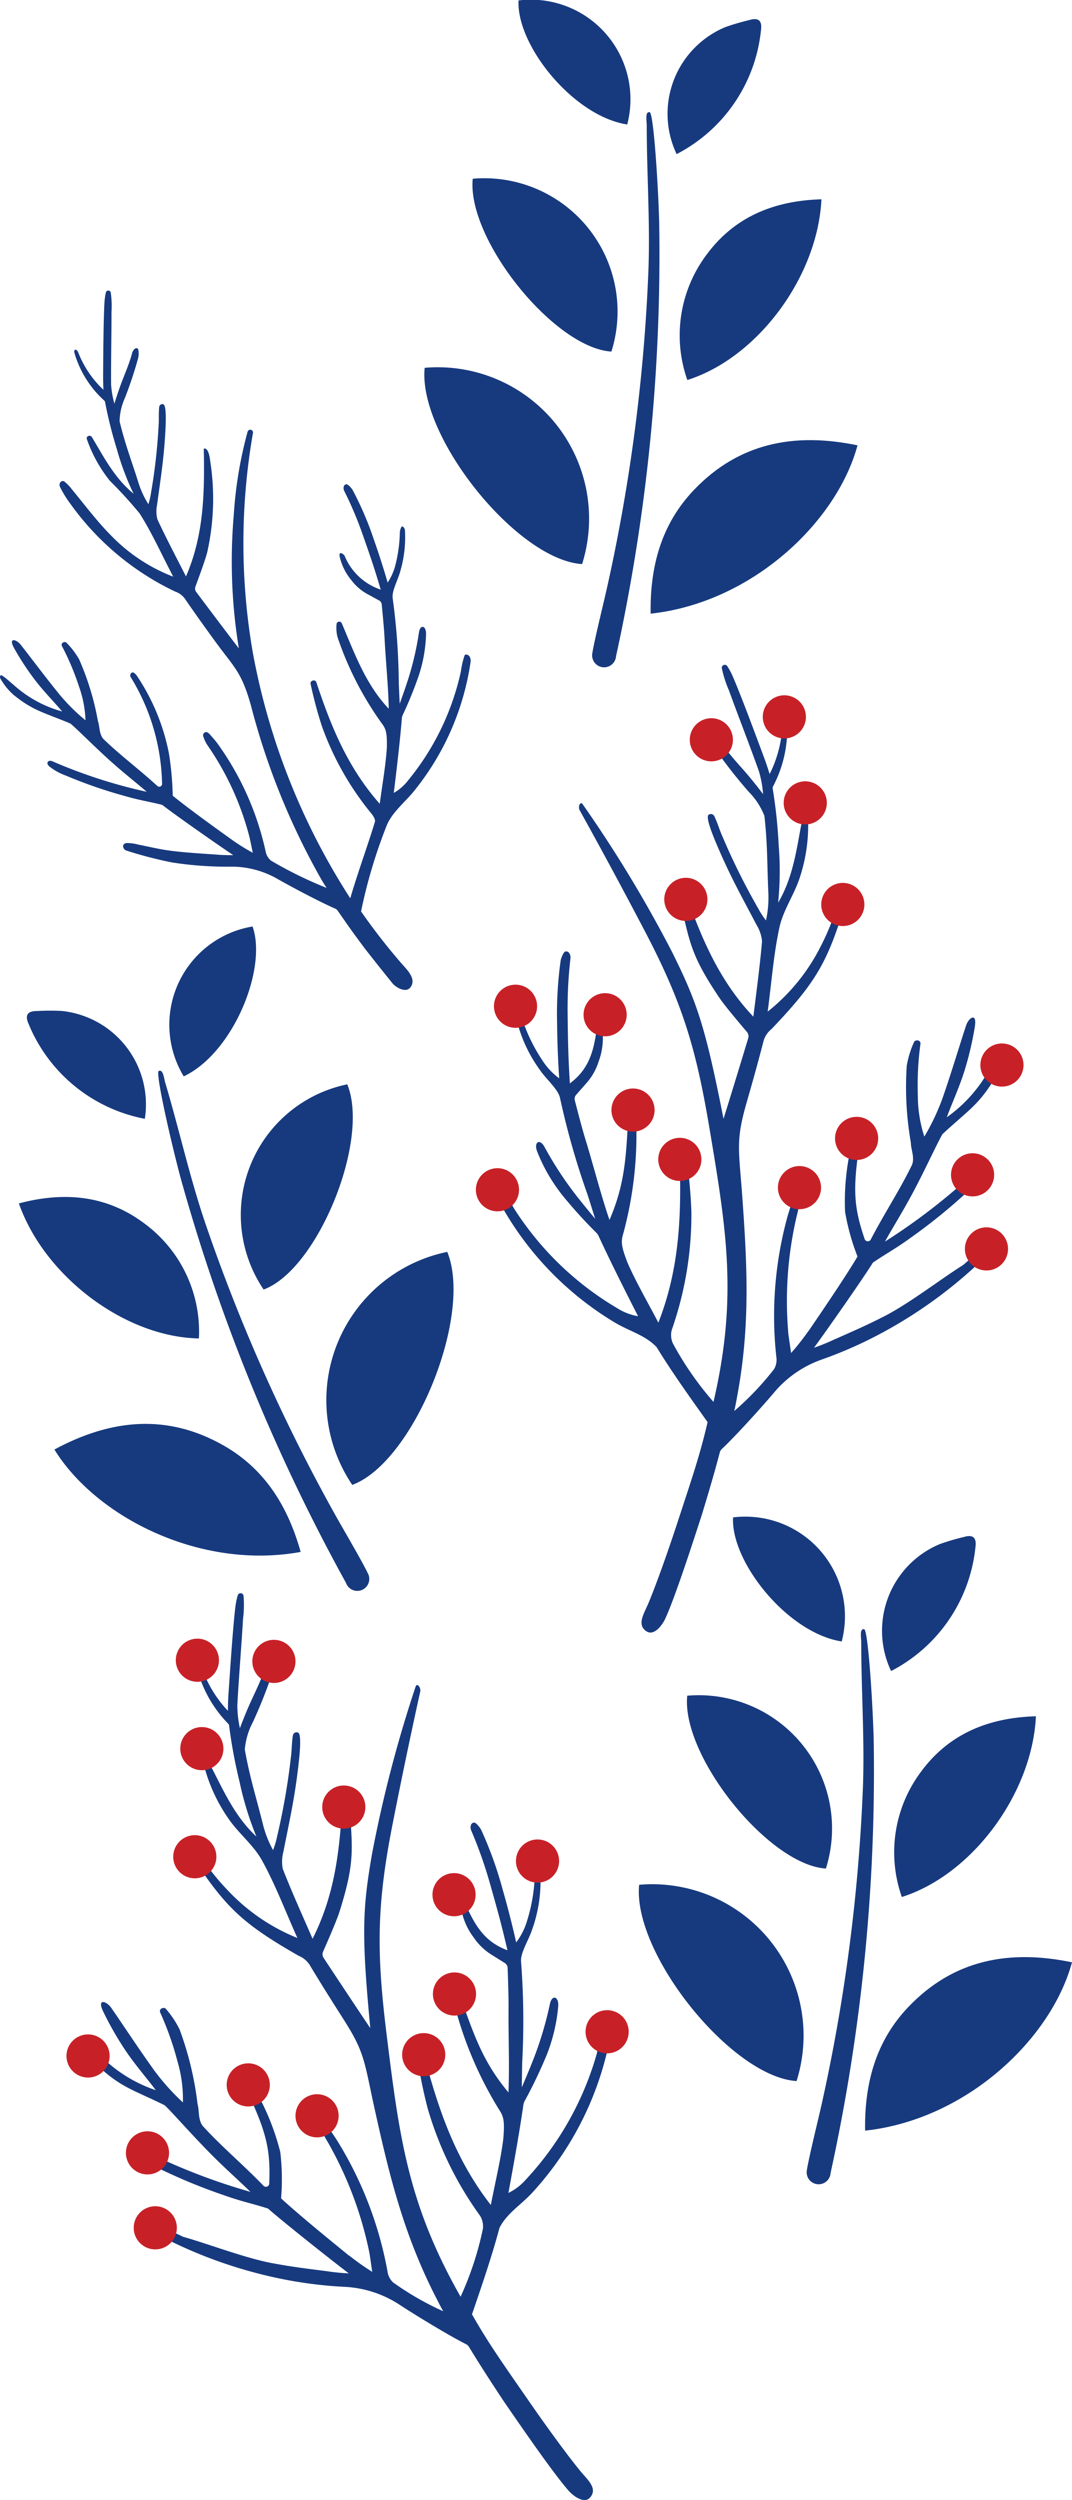 <svg id="sakeles_k" data-name="sakeles k" xmlns="http://www.w3.org/2000/svg" xmlns:xlink="http://www.w3.org/1999/xlink" width="104.361" height="243.379" viewBox="0 0 104.361 243.379">
  <defs>
    <clipPath id="clip-path">
      <rect id="Rectangle_18" data-name="Rectangle 18" width="104.361" height="243.379" fill="none"/>
    </clipPath>
  </defs>
  <g id="Group_29" data-name="Group 29" clip-path="url(#clip-path)">
    <path id="Path_95" data-name="Path 95" d="M88.325,46.627C86.308,54.1,78.046,61.946,68.184,63.016c-.073-4.576,1.027-8.716,4.233-12.064,4.375-4.571,9.778-5.6,15.908-4.324" transform="translate(-4.843 -3.276)" fill="#173a7f"/>
    <path id="Path_96" data-name="Path 96" d="M85.031,20.885c-.362,7.5-6.172,15.411-13.055,17.594a13.078,13.078,0,0,1,1.9-12.239c2.707-3.656,6.553-5.224,11.158-5.355" transform="translate(-5.062 -1.484)" fill="#173a7f"/>
    <path id="Path_97" data-name="Path 97" d="M49.539,18.727a12.979,12.979,0,0,1,13.5,16.827C57.455,35.2,48.952,24.6,49.539,18.727" transform="translate(-3.517 -1.328)" fill="#173a7f"/>
    <path id="Path_98" data-name="Path 98" d="M44.5,38.541A14.737,14.737,0,0,1,59.828,57.648c-6.338-.4-15.994-12.439-15.327-19.107" transform="translate(-3.159 -2.735)" fill="#173a7f"/>
    <path id="Path_99" data-name="Path 99" d="M54.342.042a9.7,9.7,0,0,1,10.58,12.077c-5.27-.811-10.808-7.745-10.58-12.077" transform="translate(-3.86 0)" fill="#173a7f"/>
    <path id="Path_100" data-name="Path 100" d="M64.379,64.731a182.96,182.96,0,0,0,4.2-42.389c-.1-3.542-.542-10.525-.926-10.585-.469-.072-.284.832-.284,1.274,0,4.687.336,9.428.165,14.107a173.3,173.3,0,0,1-4.015,30.84c-.288,1.31-1.226,5.081-1.438,6.4a1.166,1.166,0,1,0,2.3.351" transform="translate(-4.409 -0.835)" fill="#173a7f"/>
    <path id="Path_101" data-name="Path 101" d="M70.839,15.142A9.143,9.143,0,0,1,75.6,2.774,22.39,22.39,0,0,1,77.9,2.1c.927-.285,1.282.07,1.151.99a15.328,15.328,0,0,1-8.212,12.055" transform="translate(-4.969 -0.142)" fill="#173a7f"/>
    <path id="Path_102" data-name="Path 102" d="M110.8,205.594c-2.017,7.473-10.279,15.319-20.141,16.389-.073-4.576,1.027-8.715,4.233-12.064,4.375-4.571,9.778-5.6,15.908-4.324" transform="translate(-6.44 -14.569)" fill="#173a7f"/>
    <path id="Path_103" data-name="Path 103" d="M107.509,179.851c-.362,7.5-6.172,15.411-13.055,17.594a13.078,13.078,0,0,1,1.9-12.239c2.707-3.656,6.553-5.224,11.158-5.355" transform="translate(-6.659 -12.776)" fill="#173a7f"/>
    <path id="Path_104" data-name="Path 104" d="M72.017,177.694a12.979,12.979,0,0,1,13.5,16.827c-5.582-.353-14.086-10.954-13.5-16.827" transform="translate(-5.114 -12.621)" fill="#173a7f"/>
    <path id="Path_105" data-name="Path 105" d="M66.978,197.508a14.737,14.737,0,0,1,15.327,19.107c-6.338-.4-15.994-12.439-15.327-19.107" transform="translate(-4.756 -14.028)" fill="#173a7f"/>
    <path id="Path_106" data-name="Path 106" d="M76.82,159.008A9.7,9.7,0,0,1,87.4,171.085c-5.27-.811-10.808-7.745-10.58-12.077" transform="translate(-5.457 -11.293)" fill="#173a7f"/>
    <path id="Path_107" data-name="Path 107" d="M86.857,223.7a182.96,182.96,0,0,0,4.2-42.389c-.1-3.542-.542-10.525-.926-10.585-.469-.072-.284.832-.284,1.274,0,4.687.336,9.428.165,14.108A173.3,173.3,0,0,1,86,216.943c-.288,1.31-1.226,5.081-1.438,6.4a1.166,1.166,0,1,0,2.3.351" transform="translate(-6.005 -12.128)" fill="#173a7f"/>
    <path id="Path_108" data-name="Path 108" d="M93.316,174.109a9.143,9.143,0,0,1,4.76-12.368,22.409,22.409,0,0,1,2.3-.677c.926-.285,1.281.07,1.151.99a15.331,15.331,0,0,1-8.213,12.055" transform="translate(-6.566 -11.435)" fill="#173a7f"/>
    <path id="Path_109" data-name="Path 109" d="M82.427,134.506c1.268-1.859,3.5-5.129,4.757-7.235a22.1,22.1,0,0,1-1.213-4.362,23.839,23.839,0,0,1,.74-6.957,2.17,2.17,0,0,1,.351-.613c.206-.293.451.148.4.48-.758,4.74-.684,6.513.416,9.742a.324.324,0,0,0,.6.045c1.371-2.633,2.819-4.8,4.014-7.268.277-.707-.116-1.519-.115-2.154a31.43,31.43,0,0,1-.4-7.493,9.43,9.43,0,0,1,.713-2.307.313.313,0,0,1,.276-.156H93a.3.3,0,0,1,.316.308,29.954,29.954,0,0,0-.259,5.089,12.973,12.973,0,0,0,.633,3.97,21.909,21.909,0,0,0,1.815-3.866c.877-2.536,1.66-5.175,2.25-6.953.255-.771,1.1-1.331.842.177a31.432,31.432,0,0,1-1.018,4.3c-.507,1.6-1.262,3.245-1.7,4.456a13.784,13.784,0,0,0,4.046-4.484c.491-.861,1.074-1.982,1.21-1.9l.022.014a.317.317,0,0,1,.142.338,7.378,7.378,0,0,1-.751,2.232c-1.542,2.6-2.63,3.161-5.088,5.442-.455.756-1.585,3.239-2.8,5.543-1.044,1.976-2.171,3.759-2.8,4.919a59.751,59.751,0,0,0,9.069-7.071c.358-.349.842-.1.521.459a6.624,6.624,0,0,1-1.426,1.634A54.3,54.3,0,0,1,92.42,125.4c-1.516,1.106-2.289,1.481-3.733,2.458-.454.733-1.462,2.216-2.528,3.754-1.261,1.817-2.6,3.711-3.21,4.535a19.518,19.518,0,0,0,1.916-.775c1.579-.7,3.166-1.386,4.7-2.175,2.381-1.158,5.578-3.629,7.845-5.067.348-.222,1.508-1.444,1.935-1.53.142-.03.207.059.285.181a.639.639,0,0,1-.115.638,44.937,44.937,0,0,1-9.592,7.087,41.439,41.439,0,0,1-6.206,2.787,10.666,10.666,0,0,0-4.632,3.19c-1.015,1.21-3.7,4.2-5.123,5.539a.645.645,0,0,0-.179.3c-.5,1.888-.953,3.462-1.751,6.081-.763,2.347-2.59,8.025-3.572,10.141-.289.621-1.087,1.692-1.823,1.21-1.032-.68-.14-1.857.284-2.962.572-1.375,1.66-4.342,2.775-7.752,1.361-4.166,2.14-6.4,2.893-9.652-1.958-2.742-3.594-5.057-4.965-7.3-1.089-1.149-2.591-1.529-4.013-2.361a30.831,30.831,0,0,1-11.361-11.887.926.926,0,0,1-.067-.695c.1-.185.327-.371.477-.227a10.033,10.033,0,0,1,1.051,1.616,29.943,29.943,0,0,0,10.049,9.746,5.544,5.544,0,0,0,2.061.8c-.565-1.1-1.326-2.616-1.873-3.715-1.016-2.04-1.743-3.6-1.973-4.1a1.066,1.066,0,0,0-.207-.3,45.533,45.533,0,0,1-3.276-3.612,16.715,16.715,0,0,1-2.505-4.332c-.323-.877.246-1.265.712-.447a34.5,34.5,0,0,0,3.367,5.087c.593.753,1.579,1.936,1.579,1.936s-.71-2.266-.762-2.408a76.02,76.02,0,0,1-2.669-9.39c-.193-.839-1.377-1.828-1.971-2.721A13.923,13.923,0,0,1,54.212,105a.592.592,0,0,1,.089-.6c.122-.12.446.35.514.508a16.58,16.58,0,0,0,1.7,3.28,6.553,6.553,0,0,0,1.628,1.733s-.182-2.472-.205-5.327a37.325,37.325,0,0,1,.349-6.155c.028-.158.25-.809.457-.863.284-.073.522.235.5.635a42.57,42.57,0,0,0-.281,5.443c.042,4.024.126,5.081.217,6.763,1.861-1.385,2.294-3.119,2.592-5.111.04-.266.5-.87.58-.032a6.485,6.485,0,0,1-.36,2.985,5.807,5.807,0,0,1-1.159,2.086l-1.041,1.184a.589.589,0,0,0-.129.537c.192.75.7,2.713,1.027,3.775.8,2.6,1.458,5.257,2.348,7.866,1.56-3.594,1.624-6.416,1.83-10.181.008-.158.024-1.271.18-1.287h0a.315.315,0,0,1,.333.206,4.852,4.852,0,0,1,.256,1.545,36.825,36.825,0,0,1-1.244,11c-.259.846-.213,1.277.394,2.865.824,1.884,1.869,3.67,3.01,5.851,2.1-5.367,2.225-10.546,2.08-15.755a.319.319,0,0,1,.32-.328l.06,0a.317.317,0,0,1,.314.286,49.537,49.537,0,0,1,.441,4.983,33.891,33.891,0,0,1-1.91,11.518,1.986,1.986,0,0,0,.1,1.3,31.015,31.015,0,0,0,3.962,5.713c2.336-10.083,1.307-16.536-.394-26.644-1.309-7.787-2.611-12.164-6.315-19.233-2.43-4.636-4.583-8.591-6.312-11.708-.2-.351.049-.928.284-.6A125.365,125.365,0,0,1,69.165,97.69c2.4,4.853,3.2,7.167,4.975,16.169.648-2.054,2.02-6.574,2.405-7.844a.642.642,0,0,0-.126-.607c-.59-.692-2.15-2.538-2.646-3.273-2.965-4.389-2.908-5.556-3.963-9.889-.114-.466-.3-1.51.223-1.536,1.628,4.728,3.343,9.333,7.011,13.21.3-2.447.635-4.891.845-7.348a3.7,3.7,0,0,0-.524-1.567c-1.511-2.877-2.5-4.619-3.745-7.51-.35-.815-1.216-2.833-.965-3.194a.361.361,0,0,1,.575.078c.314.629.568,1.485.752,1.874a65.534,65.534,0,0,0,3.54,7.14,8.011,8.011,0,0,0,.752,1.157,10.446,10.446,0,0,0,.236-2.543c-.137-2.991-.075-4.8-.389-7.629A6.9,6.9,0,0,0,76.6,82.036a47.219,47.219,0,0,1-3.022-3.82,2.264,2.264,0,0,1-.335-.932c.026-.25.259-.258.482-.14a1.128,1.128,0,0,1,.406.419c.66.909,1.441,1.754,2.047,2.447.942,1.075,1.811,2.244,1.811,2.244a10.569,10.569,0,0,0-.4-2.215c-.884-2.492-2.116-5.646-2.92-7.878A11.1,11.1,0,0,1,73.975,70a.29.29,0,0,1,.521-.215,6.673,6.673,0,0,1,.565,1.06c.773,1.763,2.4,6.166,3.035,7.872.273.73.533,1.583.533,1.583s.16-.328.209-.434a11.827,11.827,0,0,0,1.044-4.652c.02-.385.354-.64.435-.052a11.938,11.938,0,0,1-1.37,6.372.348.348,0,0,0-.012.23,48.812,48.812,0,0,1,.577,5.494,30.742,30.742,0,0,1-.054,5.562c1.525-2.562,1.836-5.56,2.3-7.832.072-.348.618-.334.622.023a16.222,16.222,0,0,1-.849,5.47c-.541,1.612-1.579,3.084-1.94,4.721-.57,2.593-.76,5.272-1.152,8.225a19.006,19.006,0,0,0,5.165-6.362,22.489,22.489,0,0,0,1.6-3.97c.129-.364.066-.693.292-1.023.08-.114.129-.276.263-.235l.069.023c.15.047.2.276.151.58a23.817,23.817,0,0,1-.661,2.609c-1.41,4.152-2.747,6.129-6.5,10.072a2.315,2.315,0,0,0-.77,1.13c-.492,1.9-.953,3.579-1.638,5.96-1.018,3.539-.83,4.373-.5,8.458.526,7.173.883,13.18-.459,20.306-.038.2-.119.7-.268,1.335a28.435,28.435,0,0,0,3.881-4.084,1.818,1.818,0,0,0,.214-1.207,36.548,36.548,0,0,1,1.107-13.708c.131-.438.316-1.037.482-1.511.049-.142.423-1.059.6-1.078s.131.825.1,1.112a13.14,13.14,0,0,1-.3,1.491,36.246,36.246,0,0,0-.808,11.529c.011.108.244,1.7.261,1.808a24.526,24.526,0,0,0,1.7-2.16" transform="translate(-3.704 -4.949)" fill="#173a7f"/>
    <path id="Path_110" data-name="Path 110" d="M85.093,85.888a2.1,2.1,0,1,1,1.049-2.777,2.1,2.1,0,0,1-1.049,2.777" transform="translate(-5.835 -5.816)" fill="#c72127" fill-rule="evenodd"/>
    <path id="Path_111" data-name="Path 111" d="M89.029,96.536a2.1,2.1,0,1,1,1.049-2.776,2.1,2.1,0,0,1-1.049,2.776" transform="translate(-6.114 -6.573)" fill="#c72127" fill-rule="evenodd"/>
    <path id="Path_112" data-name="Path 112" d="M67.043,118.079a2.1,2.1,0,1,1,1.049-2.776,2.1,2.1,0,0,1-1.049,2.776" transform="translate(-4.552 -8.103)" fill="#c72127" fill-rule="evenodd"/>
    <path id="Path_113" data-name="Path 113" d="M64.121,108.09a2.1,2.1,0,1,1,1.049-2.776,2.1,2.1,0,0,1-1.049,2.776" transform="translate(-4.345 -7.394)" fill="#c72127" fill-rule="evenodd"/>
    <path id="Path_114" data-name="Path 114" d="M104.457,113.512a2.1,2.1,0,1,1,2.447-1.678,2.1,2.1,0,0,1-2.447,1.678" transform="translate(-7.299 -7.768)" fill="#c72127" fill-rule="evenodd"/>
    <path id="Path_115" data-name="Path 115" d="M101.379,125.018a2.1,2.1,0,1,1,2.447-1.678,2.1,2.1,0,0,1-2.447,1.678" transform="translate(-7.08 -8.586)" fill="#c72127" fill-rule="evenodd"/>
    <path id="Path_116" data-name="Path 116" d="M83.238,126.359a2.1,2.1,0,1,1,2.447-1.678,2.1,2.1,0,0,1-2.447,1.678" transform="translate(-5.791 -8.681)" fill="#c72127" fill-rule="evenodd"/>
    <path id="Path_117" data-name="Path 117" d="M70.7,123.4a2.1,2.1,0,1,1,2.447-1.678A2.1,2.1,0,0,1,70.7,123.4" transform="translate(-4.901 -8.471)" fill="#c72127" fill-rule="evenodd"/>
    <path id="Path_118" data-name="Path 118" d="M89.227,121.2a2.1,2.1,0,1,1,2.447-1.678,2.1,2.1,0,0,1-2.447,1.678" transform="translate(-6.217 -8.314)" fill="#c72127" fill-rule="evenodd"/>
    <path id="Path_119" data-name="Path 119" d="M102.834,132.78a2.1,2.1,0,1,1,2.448-1.678,2.1,2.1,0,0,1-2.448,1.678" transform="translate(-7.184 -9.137)" fill="#c72127" fill-rule="evenodd"/>
    <path id="Path_120" data-name="Path 120" d="M82.9,76.876A2.1,2.1,0,1,1,83.952,74.1,2.1,2.1,0,0,1,82.9,76.876" transform="translate(-5.679 -5.176)" fill="#c72127" fill-rule="evenodd"/>
    <path id="Path_121" data-name="Path 121" d="M75.249,79.278A2.1,2.1,0,1,1,76.3,76.5a2.1,2.1,0,0,1-1.049,2.776" transform="translate(-5.135 -5.347)" fill="#c72127" fill-rule="evenodd"/>
    <path id="Path_122" data-name="Path 122" d="M72.579,96a2.1,2.1,0,1,1,1.049-2.776A2.1,2.1,0,0,1,72.579,96" transform="translate(-4.946 -6.535)" fill="#c72127" fill-rule="evenodd"/>
    <path id="Path_123" data-name="Path 123" d="M54.731,107.2a2.1,2.1,0,1,1,1.049-2.776,2.1,2.1,0,0,1-1.049,2.776" transform="translate(-3.678 -7.331)" fill="#c72127" fill-rule="evenodd"/>
    <path id="Path_124" data-name="Path 124" d="M52.836,126.431a2.1,2.1,0,1,1,1.049-2.776,2.1,2.1,0,0,1-1.049,2.776" transform="translate(-3.543 -8.697)" fill="#c72127" fill-rule="evenodd"/>
    <path id="Path_125" data-name="Path 125" d="M5.7,151.708c4.062,6.588,14.218,11.754,23.976,9.97-1.233-4.407-3.469-8.061-7.495-10.358-5.5-3.135-10.969-2.582-16.481.388" transform="translate(-0.405 -10.6)" fill="#173a7f"/>
    <path id="Path_126" data-name="Path 126" d="M1.979,126.062c2.484,7.084,10.308,13.014,17.527,13.144A13.076,13.076,0,0,0,14.2,128.015c-3.637-2.734-7.77-3.14-12.221-1.953" transform="translate(-0.141 -8.911)" fill="#173a7f"/>
    <path id="Path_127" data-name="Path 127" d="M35.6,113.63a12.979,12.979,0,0,0-8.143,19.976c5.25-1.929,10.38-14.514,8.143-19.976" transform="translate(-1.793 -8.072)" fill="#173a7f"/>
    <path id="Path_128" data-name="Path 128" d="M45.97,131.187a14.737,14.737,0,0,0-9.247,22.682c5.961-2.191,11.787-16.481,9.247-22.682" transform="translate(-2.43 -9.319)" fill="#173a7f"/>
    <path id="Path_129" data-name="Path 129" d="M25.845,97.088a9.7,9.7,0,0,0-6.7,14.592c4.821-2.28,8.153-10.5,6.7-14.592" transform="translate(-1.259 -6.897)" fill="#173a7f"/>
    <path id="Path_130" data-name="Path 130" d="M34.867,162.072a182.913,182.913,0,0,1-16.108-39.434c-.915-3.423-2.48-10.243-2.128-10.409.428-.2.509.716.635,1.14,1.339,4.491,2.364,9.133,3.862,13.569a173.165,173.165,0,0,0,12.637,28.416c.649,1.174,2.623,4.522,3.2,5.728a1.166,1.166,0,1,1-2.1.99" transform="translate(-1.178 -7.971)" fill="#173a7f"/>
    <path id="Path_131" data-name="Path 131" d="M14.3,116.437a9.143,9.143,0,0,0-8.087-10.5,22.5,22.5,0,0,0-2.4.007c-.969-.009-1.209.432-.82,1.277A15.328,15.328,0,0,0,14.3,116.437" transform="translate(-0.2 -7.523)" fill="#173a7f"/>
    <path id="Path_132" data-name="Path 132" d="M34.613,231.448c-1.746-1.42-4.816-3.917-6.622-5.579a22.171,22.171,0,0,0-.081-4.527,23.812,23.812,0,0,0-2.691-6.458,2.183,2.183,0,0,0-.512-.486c-.281-.222-.391.268-.245.572,2.078,4.329,2.512,6.049,2.377,9.458a.324.324,0,0,1-.558.212c-2.064-2.133-4.069-3.792-5.918-5.824-.467-.6-.321-1.487-.5-2.1a31.464,31.464,0,0,0-1.752-7.294,9.426,9.426,0,0,0-1.341-2.009.316.316,0,0,0-.309-.07l-.038.011a.3.3,0,0,0-.216.386,30.069,30.069,0,0,1,1.7,4.8,13.01,13.01,0,0,1,.525,3.987,21.991,21.991,0,0,1-2.843-3.19c-1.563-2.181-3.066-4.486-4.138-6.023-.464-.666-1.436-.961-.756.409a31.458,31.458,0,0,0,2.2,3.828c.942,1.386,2.134,2.751,2.9,3.787A13.784,13.784,0,0,1,10.63,212.2c-.716-.686-1.594-1.6-1.7-1.474l-.017.02a.316.316,0,0,0-.041.364,7.393,7.393,0,0,0,1.356,1.927c2.219,2.055,3.422,2.282,6.427,3.765.652.6,2.442,2.654,4.268,4.516,1.563,1.6,3.152,2.985,4.084,3.917A59.718,59.718,0,0,1,14.3,221.04c-.442-.233-.834.145-.368.588a6.669,6.669,0,0,0,1.832,1.161,54.61,54.61,0,0,0,6.676,2.777c1.768.628,2.616.766,4.278,1.292.645.573,2.033,1.707,3.493,2.878,1.726,1.382,3.552,2.816,4.37,3.432a19.461,19.461,0,0,1-2.058-.2c-1.713-.222-3.429-.426-5.124-.745-2.613-.432-6.382-1.889-8.964-2.622a13.13,13.13,0,0,0-2.291-.914c-.144.012-.181.114-.221.254a.637.637,0,0,0,.292.58,44.889,44.889,0,0,0,11.214,4.06,41.434,41.434,0,0,0,6.743.9,10.681,10.681,0,0,1,5.349,1.739c1.317.87,4.74,2.971,6.489,3.849a.648.648,0,0,1,.259.239c1.019,1.667,1.9,3.048,3.411,5.33,1.4,2.033,4.769,6.955,6.313,8.7.454.514,1.524,1.313,2.091.64.8-.945-.394-1.821-1.116-2.757-.941-1.156-2.829-3.69-4.869-6.64-2.492-3.606-3.877-5.528-5.524-8.428,1.1-3.187,2-5.872,2.678-8.413.717-1.411,2.049-2.2,3.174-3.406a30.833,30.833,0,0,0,7.5-14.631.933.933,0,0,0-.134-.687c-.147-.149-.42-.262-.523-.08a10.086,10.086,0,0,0-.546,1.849,29.939,29.939,0,0,1-6.855,12.2,5.541,5.541,0,0,1-1.747,1.356c.227-1.219.525-2.886.737-4.1.393-2.243.645-3.946.723-4.489a1.059,1.059,0,0,1,.114-.346,46.252,46.252,0,0,0,2.111-4.395,16.73,16.73,0,0,0,1.166-4.868c.061-.932-.6-1.142-.808-.225a34.459,34.459,0,0,1-1.779,5.835c-.353.892-.961,2.306-.961,2.306s.034-2.373.044-2.525a75.977,75.977,0,0,0-.118-9.761c-.053-.859.8-2.145,1.114-3.17a13.89,13.89,0,0,0,.783-4.492.593.593,0,0,0-.255-.55c-.151-.08-.329.463-.348.633a16.508,16.508,0,0,1-.7,3.629,6.571,6.571,0,0,1-1.066,2.126s-.53-2.421-1.322-5.165a37.232,37.232,0,0,0-2.089-5.8c-.071-.143-.469-.7-.683-.7-.294.01-.434.374-.294.75a42.286,42.286,0,0,1,1.82,5.137c1.107,3.871,1.327,4.906,1.72,6.545-2.178-.8-3.088-2.336-3.941-4.161-.113-.242-.73-.691-.565.136a6.483,6.483,0,0,0,1.2,2.758,5.825,5.825,0,0,0,1.706,1.67l1.336.837a.592.592,0,0,1,.277.477c.03.774.1,2.8.091,3.911-.026,2.727.1,5.456-.008,8.21-2.519-3-3.385-5.687-4.656-9.239-.053-.147-.386-1.21-.54-1.182h0a.316.316,0,0,0-.26.293A4.853,4.853,0,0,0,44.862,207a36.848,36.848,0,0,0,4.327,10.189c.49.736.569,1.163.438,2.857-.253,2.041-.746,4.05-1.217,6.466-3.543-4.545-5.138-9.474-6.484-14.508a.318.318,0,0,0-.4-.223l-.058.018a.319.319,0,0,0-.219.364,49.676,49.676,0,0,0,1,4.9,33.9,33.9,0,0,0,5.114,10.5,1.99,1.99,0,0,1,.273,1.274,31.134,31.134,0,0,1-2.17,6.606c-5.113-9-5.965-15.478-7.216-25.653-.964-7.838-.963-12.4.573-20.234,1.008-5.138,1.945-9.541,2.714-13.022.086-.392-.312-.875-.444-.5a125.385,125.385,0,0,0-4.257,16.344c-.921,5.338-1.027,7.784-.161,16.915-1.207-1.784-3.81-5.725-4.541-6.833a.645.645,0,0,1-.052-.618c.369-.831,1.338-3.045,1.6-3.89,1.591-5.052,1.2-6.154.981-10.608-.024-.48-.148-1.532-.652-1.409-.214,5-.545,9.9-2.955,14.66-.981-2.262-2-4.507-2.9-6.8a3.7,3.7,0,0,1,.056-1.653c.629-3.188,1.08-5.139,1.449-8.264.1-.881.358-3.063.015-3.338a.362.362,0,0,0-.529.239c-.122.693-.122,1.586-.187,2.011a65.492,65.492,0,0,1-1.359,7.852,7.952,7.952,0,0,1-.391,1.323,10.392,10.392,0,0,1-.95-2.369c-.722-2.907-1.3-4.62-1.8-7.423a6.931,6.931,0,0,1,.792-2.68,47.2,47.2,0,0,0,1.808-4.523,2.263,2.263,0,0,0,.057-.988c-.1-.232-.323-.175-.5,0a1.115,1.115,0,0,0-.269.517c-.373,1.058-.882,2.09-1.266,2.928-.6,1.3-1.1,2.669-1.1,2.669a10.564,10.564,0,0,1-.249-2.237c.137-2.642.419-6.015.553-8.384a11.016,11.016,0,0,0,.051-2.268.29.29,0,0,0-.56-.057,6.757,6.757,0,0,0-.24,1.177c-.238,1.911-.541,6.593-.666,8.411-.053.778-.059,1.668-.059,1.668s-.247-.268-.323-.356a11.809,11.809,0,0,1-2.327-4.162c-.128-.363-.522-.512-.432.073a11.936,11.936,0,0,0,3.13,5.718.349.349,0,0,1,.077.218,49.042,49.042,0,0,0,1.013,5.431,30.631,30.631,0,0,0,1.637,5.316c-2.192-2.022-3.344-4.807-4.439-6.852-.168-.314-.687-.144-.591.2a16.206,16.206,0,0,0,2.373,5c.977,1.392,2.393,2.508,3.2,3.973,1.287,2.323,2.23,4.836,3.448,7.555a19.016,19.016,0,0,1-6.764-4.625,22.419,22.419,0,0,1-2.668-3.35c-.228-.312-.261-.644-.571-.9-.11-.088-.2-.229-.319-.15l-.06.041c-.13.088-.111.32.02.6a24.015,24.015,0,0,0,1.378,2.314c2.534,3.576,4.38,5.093,9.1,7.8a2.327,2.327,0,0,1,1.06.863c1.014,1.684,1.934,3.16,3.268,5.247,1.985,3.1,2.042,3.956,2.893,7.966,1.539,7.025,2.91,12.885,6.226,19.332.094.181.313.635.638,1.2a28.394,28.394,0,0,1-4.884-2.809,1.815,1.815,0,0,1-.549-1.1,36.53,36.53,0,0,0-4.967-12.822c-.25-.383-.6-.9-.893-1.312-.087-.122-.707-.9-.883-.86s.11.828.225,1.092a13.167,13.167,0,0,0,.708,1.344,36.221,36.221,0,0,1,4.06,10.822c.02.1.252,1.7.266,1.807a24.58,24.58,0,0,1-2.243-1.588" transform="translate(-0.627 -11.861)" fill="#173a7f"/>
    <path id="Path_133" data-name="Path 133" d="M20.711,185.164a2.1,2.1,0,1,0-1.8-2.361,2.1,2.1,0,0,0,1.8,2.361" transform="translate(-1.342 -12.857)" fill="#c72127" fill-rule="evenodd"/>
    <path id="Path_134" data-name="Path 134" d="M19.973,196.493a2.1,2.1,0,1,0-1.8-2.361,2.1,2.1,0,0,0,1.8,2.361" transform="translate(-1.29 -13.662)" fill="#c72127" fill-rule="evenodd"/>
    <path id="Path_135" data-name="Path 135" d="M47.187,210.877a2.1,2.1,0,1,0-1.8-2.361,2.1,2.1,0,0,0,1.8,2.361" transform="translate(-3.223 -14.684)" fill="#c72127" fill-rule="evenodd"/>
    <path id="Path_136" data-name="Path 136" d="M47.141,200.469a2.1,2.1,0,1,0-1.8-2.361,2.1,2.1,0,0,0,1.8,2.361" transform="translate(-3.22 -13.944)" fill="#c72127" fill-rule="evenodd"/>
    <path id="Path_137" data-name="Path 137" d="M10.023,217.16a2.1,2.1,0,1,0-2.824-.91,2.1,2.1,0,0,0,2.824.91" transform="translate(-0.495 -15.145)" fill="#c72127" fill-rule="evenodd"/>
    <path id="Path_138" data-name="Path 138" d="M16.252,227.312a2.1,2.1,0,1,0-2.824-.91,2.1,2.1,0,0,0,2.824.91" transform="translate(-0.938 -15.866)" fill="#c72127" fill-rule="evenodd"/>
    <path id="Path_139" data-name="Path 139" d="M34.023,223.428a2.1,2.1,0,1,0-2.824-.91,2.1,2.1,0,0,0,2.824.91" transform="translate(-2.2 -15.59)" fill="#c72127" fill-rule="evenodd"/>
    <path id="Path_140" data-name="Path 140" d="M45.2,217.025a2.1,2.1,0,1,0-2.824-.91,2.1,2.1,0,0,0,2.824.91" transform="translate(-2.994 -15.136)" fill="#c72127" fill-rule="evenodd"/>
    <path id="Path_141" data-name="Path 141" d="M26.812,220.19a2.1,2.1,0,1,0-2.824-.91,2.1,2.1,0,0,0,2.824.91" transform="translate(-1.688 -15.36)" fill="#c72127" fill-rule="evenodd"/>
    <path id="Path_142" data-name="Path 142" d="M17.069,235.167a2.1,2.1,0,1,0-2.824-.91,2.1,2.1,0,0,0,2.824.91" transform="translate(-0.996 -16.424)" fill="#c72127" fill-rule="evenodd"/>
    <path id="Path_143" data-name="Path 143" d="M20.243,175.9a2.1,2.1,0,1,0-1.8-2.361,2.1,2.1,0,0,0,1.8,2.361" transform="translate(-1.309 -12.199)" fill="#c72127" fill-rule="evenodd"/>
    <path id="Path_144" data-name="Path 144" d="M28.264,176.023a2.1,2.1,0,1,0-1.8-2.361,2.1,2.1,0,0,0,1.8,2.361" transform="translate(-1.879 -12.208)" fill="#c72127" fill-rule="evenodd"/>
    <path id="Path_145" data-name="Path 145" d="M35.587,191.287a2.1,2.1,0,1,0-1.8-2.361,2.1,2.1,0,0,0,1.8,2.361" transform="translate(-2.399 -13.292)" fill="#c72127" fill-rule="evenodd"/>
    <path id="Path_146" data-name="Path 146" d="M55.889,196.944a2.1,2.1,0,1,0-1.8-2.361,2.1,2.1,0,0,0,1.8,2.361" transform="translate(-3.841 -13.694)" fill="#c72127" fill-rule="evenodd"/>
    <path id="Path_147" data-name="Path 147" d="M63.184,214.833a2.1,2.1,0,1,0-1.8-2.361,2.1,2.1,0,0,0,1.8,2.361" transform="translate(-4.36 -14.965)" fill="#c72127" fill-rule="evenodd"/>
    <path id="Path_148" data-name="Path 148" d="M22.649,83.964c-1.535-1.1-4.235-3.04-5.833-4.34a29.855,29.855,0,0,0-.373-4.131A20.666,20.666,0,0,0,13.426,68.1a1.477,1.477,0,0,0-.365-.428c-.246-.171-.478.151-.341.4a20.582,20.582,0,0,1,3.057,10.4.273.273,0,0,1-.458.205c-1.838-1.683-3.6-2.972-5.256-4.581-.422-.477-.346-1.231-.529-1.733A26.4,26.4,0,0,0,7.7,66.34,8,8,0,0,0,6.47,64.725a.267.267,0,0,0-.263-.043l-.032.012a.254.254,0,0,0-.161.333,25.3,25.3,0,0,1,1.667,3.94,10.9,10.9,0,0,1,.642,3.315A18.547,18.547,0,0,1,5.78,69.754c-1.42-1.749-2.8-3.605-3.773-4.84-.423-.534-1.252-.733-.613.382a26.3,26.3,0,0,0,2.038,3.1c.859,1.115,1.928,2.2,2.62,3.028A11.579,11.579,0,0,1,1.57,69.046C.935,68.507.153,67.79.07,67.9l-.013.017a.267.267,0,0,0-.016.307,6.21,6.21,0,0,0,1.235,1.546C3.24,71.377,4.26,71.506,6.854,72.6c.578.466,2.182,2.1,3.807,3.568,1.392,1.259,2.793,2.341,3.621,3.075A50.076,50.076,0,0,1,5.093,76.27c-.383-.173-.692.164-.279.513a5.612,5.612,0,0,0,1.594.88,45.818,45.818,0,0,0,5.736,1.988c1.514.437,2.232.51,3.652.867.569.448,1.79,1.328,3.074,2.234,1.517,1.072,3.12,2.18,3.837,2.656a16.523,16.523,0,0,1-1.735-.06c-1.446-.1-2.9-.184-4.332-.364-1.1-.139-2.134-.4-3.231-.611a3.648,3.648,0,0,0-1.133-.136.376.376,0,0,0-.293.242.492.492,0,0,0,.274.471,40.608,40.608,0,0,0,4.476,1.169,34.727,34.727,0,0,0,5.7.413A8.965,8.965,0,0,1,27,87.717c1.149.662,4.124,2.249,5.635,2.9a.533.533,0,0,1,.229.187c.939,1.345,1.322,1.921,2.7,3.758,1.276,1.633,1.653,2.088,2.609,3.284.36.45,1.344,1.023,1.785.43.619-.832-.321-1.693-.974-2.442a60.152,60.152,0,0,1-3.834-4.944,49.9,49.9,0,0,1,2.526-8.438c.529-1.22,1.7-2.159,2.585-3.225A25.887,25.887,0,0,0,45.816,66.58a.784.784,0,0,0-.148-.569c-.13-.118-.365-.2-.442-.041a8.514,8.514,0,0,0-.364,1.577,25.13,25.13,0,0,1-5.126,10.577,4.635,4.635,0,0,1-1.4,1.225c.128-1.033.294-2.445.41-3.47.216-1.9.34-3.341.378-3.8a.859.859,0,0,1,.078-.3,38.889,38.889,0,0,0,1.546-3.791,14.038,14.038,0,0,0,.73-4.139c0-.784-.557-.927-.689-.148A28.907,28.907,0,0,1,39.6,68.69c-.251.765-.689,1.981-.689,1.981s-.091-1.991-.091-2.119a63.672,63.672,0,0,0-.595-8.175c-.088-.718.561-1.838.773-2.713a11.678,11.678,0,0,0,.429-3.806.5.5,0,0,0-.242-.448c-.131-.059-.252.405-.26.548a13.92,13.92,0,0,1-.4,3.078,5.53,5.53,0,0,1-.786,1.837s-.568-2-1.369-4.263a31.377,31.377,0,0,0-2.046-4.755c-.068-.116-.429-.567-.608-.549-.245.023-.345.335-.208.644a35.658,35.658,0,0,1,1.785,4.213c1.125,3.188,1.362,4.045,1.773,5.4a5.767,5.767,0,0,1-3.514-3.288c-.108-.2-.647-.543-.466.143a5.435,5.435,0,0,0,1.142,2.251,4.879,4.879,0,0,0,1.515,1.313l1.161.634A.492.492,0,0,1,37.16,61c.064.647.229,2.342.276,3.273.116,2.287.36,4.568.409,6.883-2.264-2.387-3.327-5.4-4.571-8.316a.269.269,0,0,0-.312-.154h0a.267.267,0,0,0-.2.259,3.649,3.649,0,0,0,.091,1.23,31.761,31.761,0,0,0,4.295,8.383c.447.592.535.946.513,2.373-.109,1.723-.42,3.433-.693,5.481-3.2-3.63-4.787-7.68-6.17-11.831a.267.267,0,0,0-.347-.166l-.047.018a.266.266,0,0,0-.165.316A41.282,41.282,0,0,0,31.317,72.8a28.42,28.42,0,0,0,4.819,8.538c.189.229.43.6.363.825-.705,2.334-1.588,4.687-2.4,7.445a66.106,66.106,0,0,1-9.5-23.989,62.406,62.406,0,0,1,.029-21.317.269.269,0,0,0-.523-.119,40.369,40.369,0,0,0-1.352,8.174,52.33,52.33,0,0,0,.5,12.928c-1.1-1.434-3.484-4.6-4.153-5.5a.539.539,0,0,1-.074-.515c.267-.715.967-2.621,1.147-3.341a23.813,23.813,0,0,0,.283-8.942c-.045-.4-.2-1.276-.618-1.147.075,4.2.046,8.324-1.733,12.438-.936-1.847-1.908-3.677-2.779-5.554a3.078,3.078,0,0,1-.038-1.388c.365-2.7.645-4.362.8-7,.043-.743.145-2.585-.157-2.8-.158-.112-.41.044-.431.227-.067.587-.021,1.335-.054,1.7a55.027,55.027,0,0,1-.741,6.65,6.732,6.732,0,0,1-.26,1.13,8.743,8.743,0,0,1-.917-1.938c-.752-2.4-1.321-3.807-1.887-6.131a5.8,5.8,0,0,1,.527-2.286,39.5,39.5,0,0,0,1.287-3.883,1.916,1.916,0,0,0,0-.831c-.093-.19-.28-.13-.421.028a.932.932,0,0,0-.2.448c-.26.906-.633,1.8-.913,2.518-.433,1.118-.783,2.292-.783,2.292a8.908,8.908,0,0,1-.322-1.862c-.019-2.221.046-5.063.038-7.055a9.2,9.2,0,0,0-.072-1.9.243.243,0,0,0-.472-.019,5.59,5.59,0,0,0-.141,1c-.1,1.614-.119,5.553-.131,7.084-.006.654.033,1.4.033,1.4s-.22-.213-.289-.281A9.941,9.941,0,0,1,7.61,36.455c-.125-.3-.463-.4-.358.085a10.022,10.022,0,0,0,2.913,4.633.3.3,0,0,1,.075.179,41.128,41.128,0,0,0,1.125,4.5,25.757,25.757,0,0,0,1.641,4.373c-1.94-1.585-3.047-3.86-4.068-5.518-.157-.255-.583-.086-.485.2A13.608,13.608,0,0,0,10.7,48.974a41.472,41.472,0,0,1,2.888,3.168c1.2,1.882,2.115,3.941,3.273,6.158a16.744,16.744,0,0,1-5.924-3.881c-1.446-1.437-2.648-3.058-3.954-4.64a4.131,4.131,0,0,0-.719-.739.268.268,0,0,0-.319.007l-.048.037a.46.46,0,0,0-.035.526,11.12,11.12,0,0,0,1.049,1.68,26.53,26.53,0,0,0,10.134,8.459,1.945,1.945,0,0,1,.932.669c.936,1.361,1.782,2.551,3.006,4.232,1.821,2.5,2.54,2.914,3.456,6.231a69.561,69.561,0,0,0,6.757,16.742c.087.147.294.517.6.976a39.032,39.032,0,0,1-5.42-2.661,1.524,1.524,0,0,1-.516-.892,28.256,28.256,0,0,0-4.711-10.537c-.229-.307-.49-.592-.745-.881-.083-.095-.25-.229-.4-.19a.315.315,0,0,0-.217.41A3.584,3.584,0,0,0,20.3,74.86a27.849,27.849,0,0,1,3.994,8.82c.022.087.3,1.413.314,1.5a20.642,20.642,0,0,1-1.961-1.217" transform="translate(0 -2.163)" fill="#173a7f"/>
  </g>
</svg>
